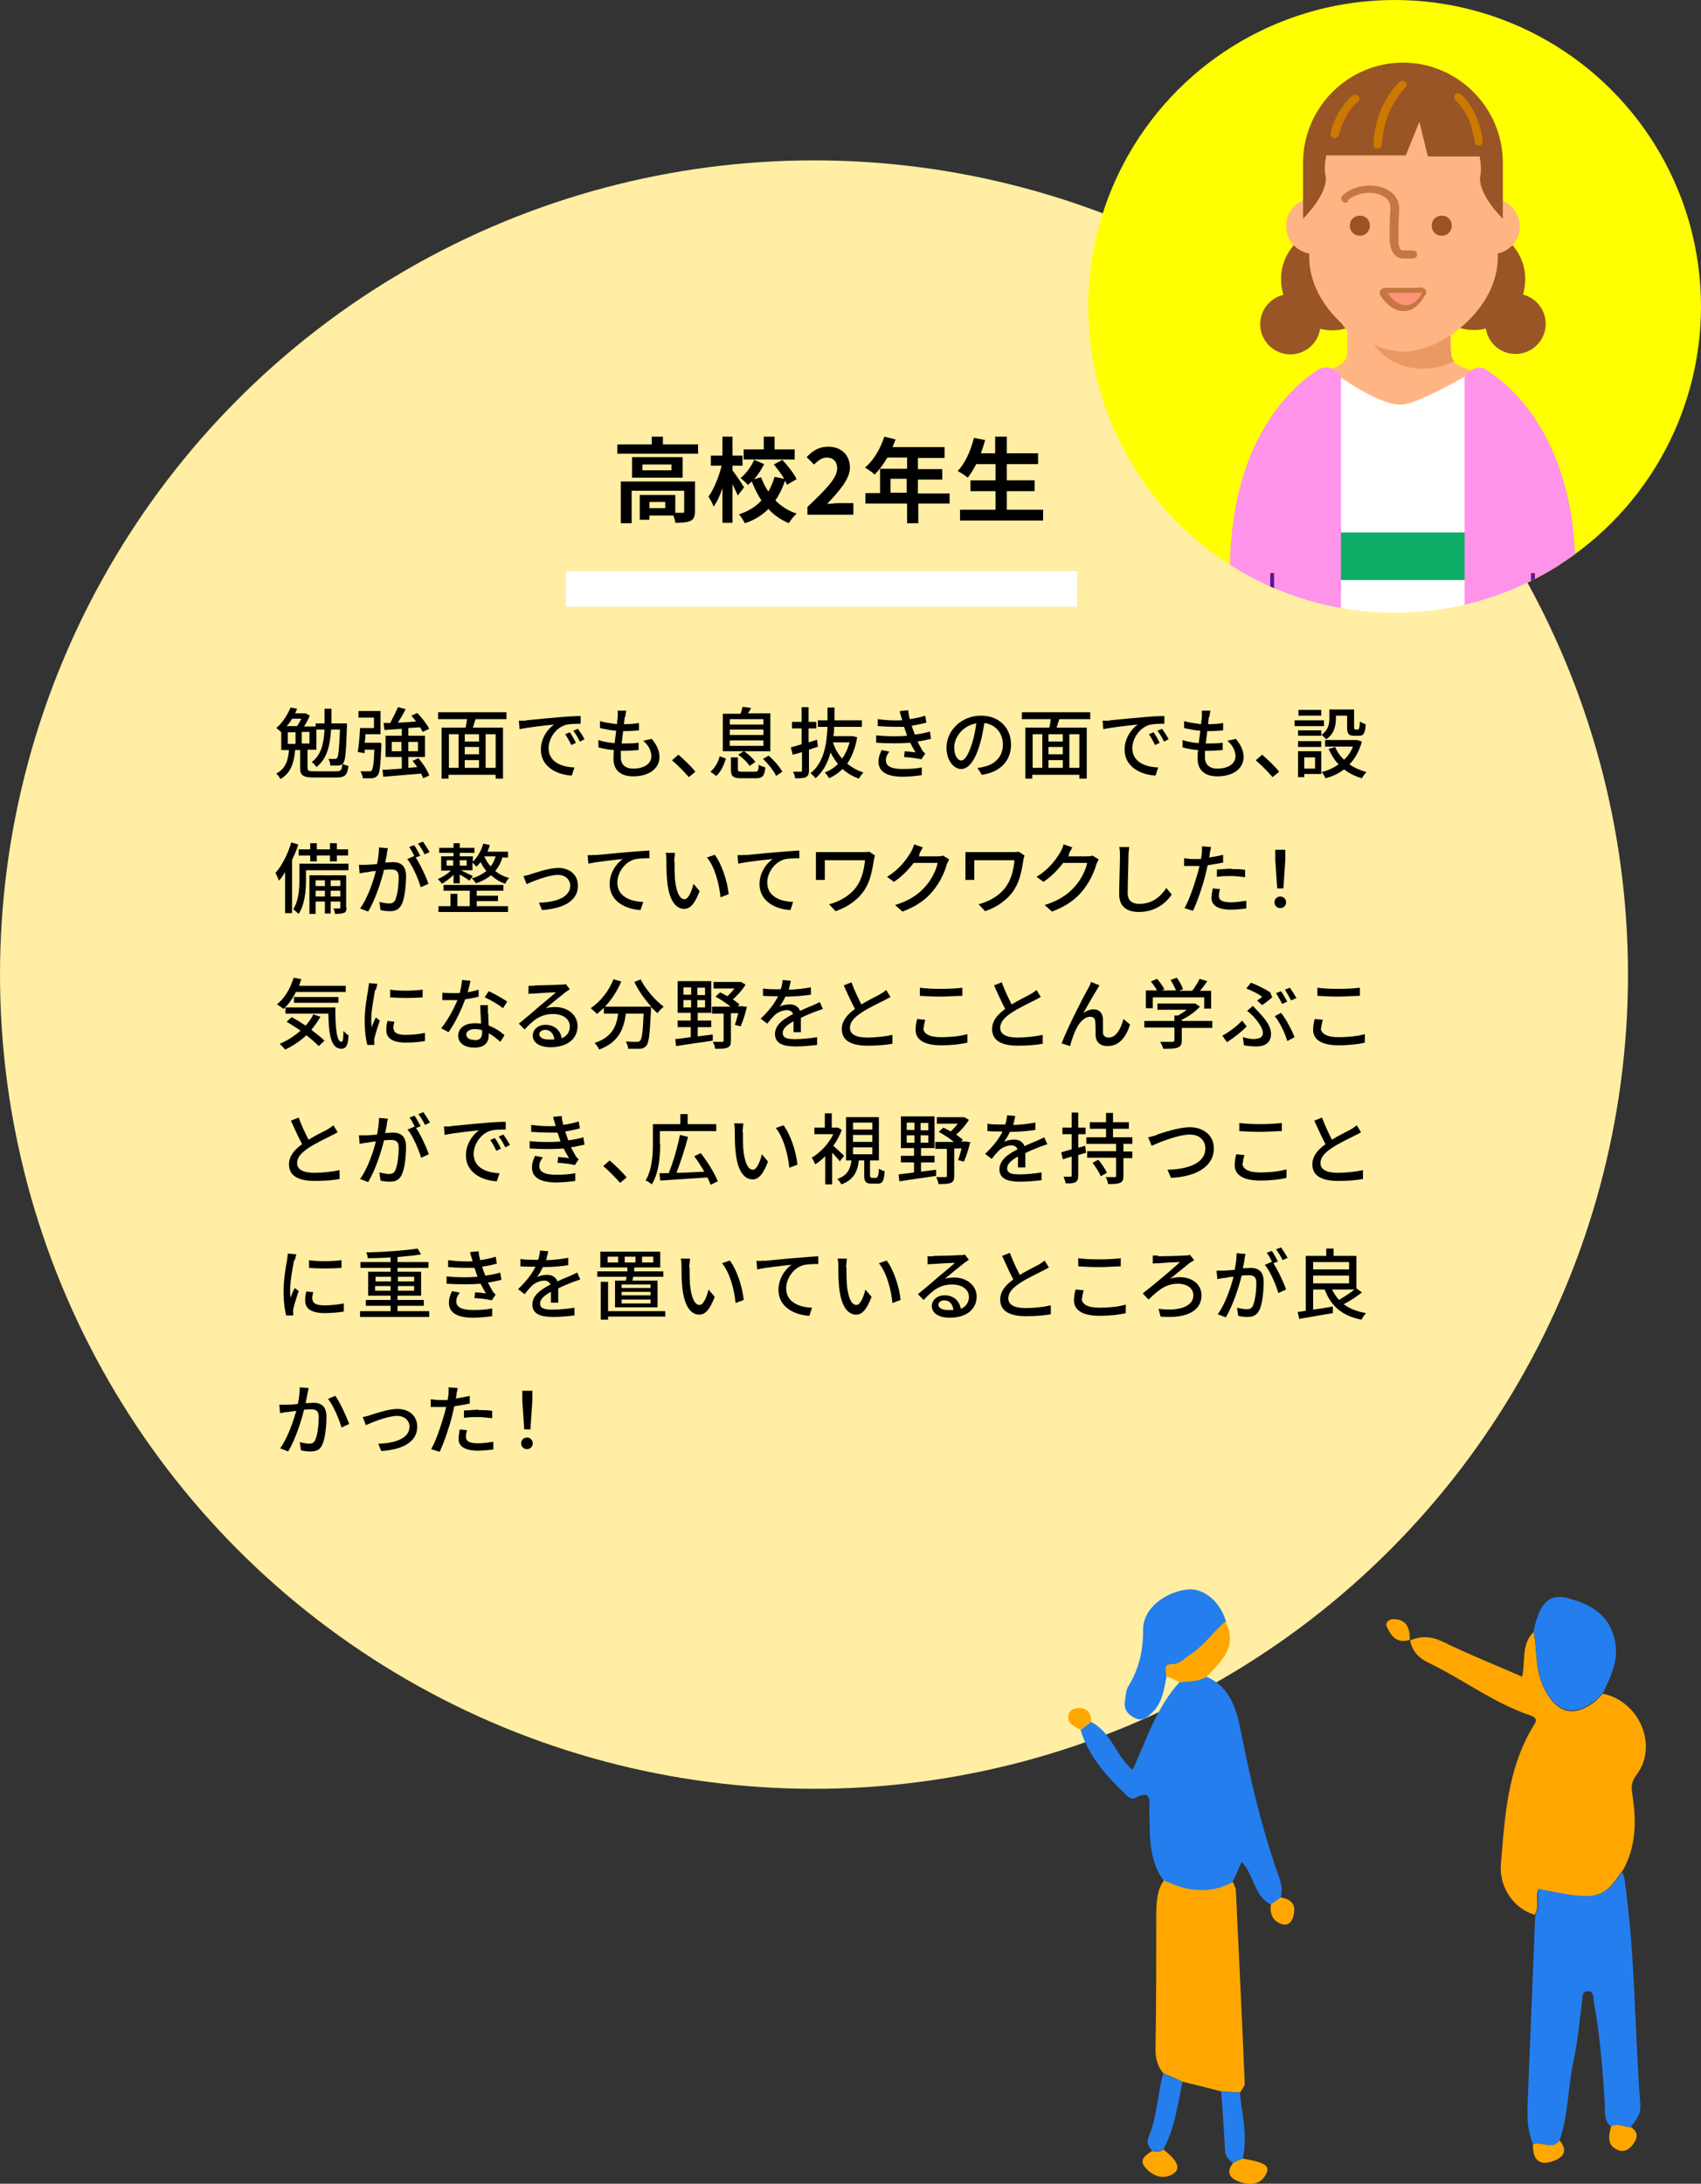 <svg viewBox="0 0 44.03 56.51" xmlns="http://www.w3.org/2000/svg" xmlns:xlink="http://www.w3.org/1999/xlink"><rect x="0" y="0" width="44.03" height="56.51" fill="#333333" stroke="none"/><clipPath id="a"><circle cx="36.1" cy="7.93" r="7.93"/></clipPath><circle cx="21.07" cy="25.22" fill="#ffeea3" r="21.07"/><path d="m18.07 11.5v.24h-2.09v-.24h.89v-.2h.29v.2h.92zm-.08 1.73c0 .13-.03.21-.12.25s-.22.05-.39.05c0-.06-.03-.13-.05-.19h-.62v.11h-.25v-.64h.92v.46h.18c.04 0 .05 0 .05-.04v-.53h-1.36v.84h-.28v-1.08h1.92v.78zm-.32-1.4v.53h-1.31v-.53zm-.29.19h-.75v.15h.75zm-.16.97h-.41v.16h.41z"/><path d="m19.1 12.83c-.03-.08-.09-.19-.14-.3v1h-.26v-.9c-.06.19-.14.36-.23.48-.02-.08-.09-.19-.13-.26.14-.19.27-.52.34-.8h-.28v-.26h.3v-.49h.26v.49h.26v.26h-.26v.12c.07.09.26.37.3.44l-.16.21zm1.27-.29s-.03-.07-.05-.1c-.06.18-.14.35-.25.51.15.15.33.27.55.34-.06.06-.16.17-.2.25-.21-.09-.39-.21-.53-.37-.16.16-.36.29-.61.37-.03-.06-.1-.17-.15-.23.24-.08.44-.2.58-.36-.1-.15-.18-.31-.25-.49-.03.03-.07.06-.1.09-.04-.05-.13-.13-.19-.18.14-.11.28-.3.35-.47l.26.11c-.07.14-.16.28-.26.39l.18-.05c.05.13.11.26.19.37.07-.12.12-.25.16-.38l.25.05c-.07-.12-.18-.26-.27-.37l.22-.12c.14.15.3.35.37.5l-.24.14zm.2-.65h-1.32v-.26h.52v-.33h.28v.33h.52z"/><path d="m20.9 13.12c.46-.44.77-.74.77-1 0-.17-.1-.28-.27-.28-.13 0-.23.09-.33.18l-.19-.19c.16-.17.32-.27.56-.27.33 0 .56.21.56.54 0 .3-.28.61-.59.94.09 0 .21-.02.29-.02h.39v.3h-1.19z"/><path d="m24.59 13.03h-.82v.51h-.29v-.51h-1.08v-.27h.38v-.63h.7v-.29h-.51c-.1.17-.21.32-.33.44-.05-.05-.18-.14-.25-.18.22-.18.4-.49.5-.8l.29.07c-.02.07-.05.13-.08.2h1.35v.28h-.69v.29h.63v.27h-.63v.36h.82v.27zm-1.12-.28v-.36h-.42v.36z"/><path d="m27 13.19v.28h-2.15v-.28h.92v-.48h-.65v-.28h.65v-.42h-.5c-.07.13-.14.25-.22.35-.06-.05-.18-.13-.26-.17.19-.2.34-.53.42-.86l.29.06c-.03.11-.07.23-.11.34h.37v-.43h.3v.43h.81v.28h-.81v.42h.72v.28h-.72v.48h.93z"/><path d="m7.1 18.22h28.39v20.14h-28.39z" fill="none"/><path d="m8.7 19.96c.13 0 .15-.03.16-.2.04.03.11.05.16.06-.03.24-.09.3-.31.3h-.57c-.29 0-.37-.05-.37-.24v-.47h-.13c-.03.31-.1.59-.38.75-.02-.04-.07-.11-.11-.14.25-.13.31-.36.33-.61h-.2v-.47h-.01s-.08-.08-.12-.1c.18-.15.3-.36.37-.53l.17.03s-.03.08-.05.12h.27s.11.06.11.06c-.04.09-.09.19-.15.28h.3v-.08h.23c0-.12 0-.24 0-.38h.18v.38h.4s0 .06 0 .08c-.02.64-.04.87-.09.94-.04.05-.07.06-.13.07-.05 0-.12 0-.21 0 0-.05-.02-.13-.05-.17h.17s.05 0 .06-.03c.03-.05.05-.23.07-.73h-.23c-.03.44-.11.76-.38.97-.02-.04-.08-.1-.12-.13.24-.18.31-.46.33-.84h-.21v.52h-.23v.47c0 .08.03.09.2.09h.55zm-1.14-1.36c-.04.07-.08.13-.14.19h.27c.04-.06.08-.13.11-.19zm-.11.65h.2v-.3h-.2zm.56-.31h-.2v.3h.2z"/><path d="m9.87 19.24s0 .05 0 .08c-.02.49-.04.69-.1.75-.04.05-.08.06-.14.07-.05 0-.15 0-.24 0 0-.05-.03-.13-.06-.18h.22c.03 0 .05 0 .07-.02.03-.04.06-.18.07-.54h-.25v.09s-.18-.03-.18-.03c.03-.16.05-.42.06-.62h.36v-.27h-.4v-.17h.57v.6h-.39c0 .07-.01.15-.02.22h.41zm1.09.92s-.03-.09-.06-.14c-.35.03-.72.06-.98.08l-.02-.18c.14 0 .31-.02.5-.03v-.3h-.42v-.55h.42v-.18l-.45.03-.02-.18h.17c.07-.13.15-.29.2-.41l.2.05c-.06.12-.13.24-.2.35.15 0 .31-.02.47-.03-.04-.05-.08-.1-.12-.15l.15-.07c.12.12.25.29.31.41l-.17.08s-.04-.08-.07-.12l-.3.02v.2h.43v.55h-.43v.28l.23-.02c-.04-.06-.08-.11-.12-.16l.15-.07c.12.14.24.32.28.45l-.16.07zm-.57-.72v-.24h-.25v.24zm.18-.24v.24h.25v-.24z"/><path d="m12.31 18.61c-.02.07-.05.15-.07.22h.78v1.32h-.19v-.1h-1.22v.1h-.18v-1.32h.62c.02-.07.03-.15.04-.22h-.75v-.18h1.77v.18h-.81zm-.69 1.26h.25v-.87h-.25zm.78-.87h-.37v.19h.37zm0 .33h-.37v.19h.37zm-.37.54h.37v-.2h-.37zm.8-.87h-.26v.87h.26z"/><path d="m13.61 18.64c.15-.01.5-.05.87-.08.21-.02.41-.03.55-.03v.2c-.11 0-.29 0-.39.03-.27.08-.44.37-.44.6 0 .36.34.49.67.5l-.07.21c-.39-.02-.8-.23-.8-.67 0-.3.18-.54.34-.65-.2.02-.67.07-.89.12l-.02-.22h.19zm1.3.58-.12.06c-.05-.1-.1-.19-.16-.28l.12-.05c.05.07.12.19.16.28zm.22-.09-.12.06c-.05-.1-.1-.19-.17-.28l.12-.05c.05.07.13.19.17.27z"/><path d="m16.17 18.56s-.01.11-.02.18c.15 0 .28-.01.39-.03v.19c-.13.01-.24.02-.41.02-.01.1-.03.22-.04.32h.03c.13 0 .27 0 .41-.02v.19c-.13.01-.25.02-.38.02h-.08v.17c0 .18.11.29.32.29.29 0 .47-.13.47-.32 0-.14-.07-.28-.21-.4l.22-.05c.13.16.2.3.2.47 0 .3-.27.5-.68.5-.29 0-.51-.13-.51-.46 0-.05 0-.13.01-.22-.15-.01-.29-.04-.4-.07v-.19c.14.05.28.07.42.08.01-.11.03-.22.04-.32-.14-.01-.29-.04-.42-.07v-.18c.13.04.29.06.44.08 0-.07.02-.14.02-.19 0-.08 0-.12 0-.16h.22c-.01.07-.02.12-.03.17z"/><path d="m17.4 19.67.16-.14c.14.12.33.3.44.44l-.17.14c-.13-.15-.3-.32-.44-.44z"/><path d="m18.39 19.97c.12-.1.2-.25.24-.4l.16.06c-.05.16-.12.33-.25.45zm1.56-.53h-1.24v-.97h.46c.02-.06.04-.13.05-.18l.22.03c-.02.05-.05.1-.08.14h.58v.97zm-.19-.83h-.87v.14h.87zm0 .27h-.87v.14h.87zm0 .28h-.87v.14h.87zm-.22.81c.08 0 .09-.02.1-.18.04.03.12.05.17.07-.02.23-.08.28-.25.28h-.36c-.23 0-.28-.05-.28-.23v-.31h.18v.31c0 .05.02.06.12.06h.33zm-.28-.53c.11.08.24.19.29.28l-.15.1c-.05-.09-.18-.21-.29-.29l.14-.09zm.63.11c.14.12.29.29.36.42l-.16.11c-.06-.13-.2-.31-.34-.44l.15-.09z"/><path d="m21.18 19.32c-.08.03-.16.05-.24.08v.53c0 .1-.02.15-.08.18s-.14.03-.28.03c0-.05-.03-.12-.05-.17h.19c.03 0 .04 0 .04-.04v-.47c-.08.03-.16.05-.24.07l-.05-.19c.08-.02.18-.05.28-.08v-.41h-.25v-.17h.25v-.38h.18v.38h.2v.17h-.2v.36c.07-.02.14-.04.22-.07l.02.17zm1.01-.25c-.05.29-.14.52-.26.69.12.1.26.18.42.23-.04.04-.09.11-.12.16-.16-.06-.3-.14-.42-.25-.1.1-.22.18-.35.24-.02-.04-.07-.11-.11-.15.13-.05.24-.12.34-.22-.07-.09-.14-.19-.19-.3-.07.26-.19.5-.39.67-.03-.04-.09-.1-.13-.13.34-.27.42-.73.44-1.2h-.25v-.17h.25c0-.11 0-.22 0-.33h.18v.33h.71v.17h-.72c0 .08 0 .16-.02.24h.51s.11.03.11.03zm-.63.14c.05.16.13.3.24.42.08-.12.15-.26.19-.42h-.42z"/><path d="m23.3 18.4.21-.02c0 .07.02.15.04.23.14-.02.28-.05.4-.09l.03.18c-.11.03-.25.06-.38.08.01.04.03.08.04.12.01.03.03.07.04.11.16-.02.3-.05.39-.08l.03.19c-.1.02-.21.05-.35.07.04.08.08.15.12.22.02.04.05.06.08.09l-.1.15c-.11-.03-.31-.05-.45-.06l.02-.15c.1.01.22.02.28.03-.05-.08-.1-.17-.14-.25-.24.02-.57.02-.88 0v-.19c.29.03.58.03.8.01-.01-.03-.02-.06-.03-.09-.02-.05-.03-.1-.05-.14-.19 0-.43 0-.68-.02v-.18c.23.03.44.04.63.03 0 0 0-.01 0-.02-.02-.06-.04-.13-.06-.2zm-.37 1.27c0 .16.14.23.44.23.19 0 .34-.01.49-.04v.2c-.15.02-.32.04-.49.04-.4 0-.63-.12-.63-.39 0-.12.04-.21.08-.3l.2.04c-.05.07-.09.14-.09.22z"/><path d="m25.42 20.06-.12-.19c.07 0 .13-.02.18-.03.26-.06.48-.25.48-.57 0-.29-.18-.52-.48-.56-.03.18-.06.37-.12.56-.12.41-.29.63-.48.63s-.38-.22-.38-.55c0-.45.39-.83.89-.83s.78.34.78.75-.27.71-.75.78zm-.54-.38c.09 0 .18-.13.28-.44.05-.16.09-.34.11-.52-.36.06-.57.37-.57.62 0 .23.1.34.18.34z"/><path d="m27.42 18.61c-.02.07-.05.15-.07.22h.78v1.32h-.19v-.1h-1.22v.1h-.18v-1.32h.62c.02-.07.03-.15.04-.22h-.75v-.18h1.77v.18zm-.69 1.26h.25v-.87h-.25zm.78-.87h-.37v.19h.37zm0 .33h-.37v.19h.37zm-.37.54h.37v-.2h-.37zm.8-.87h-.26v.87h.26z"/><path d="m28.72 18.64c.15-.01.5-.05.87-.08.21-.02.41-.03.55-.03v.2c-.11 0-.29 0-.39.03-.27.08-.44.37-.44.6 0 .36.34.49.67.5l-.07.21c-.39-.02-.8-.23-.8-.67 0-.3.18-.54.34-.65-.2.02-.67.07-.89.12l-.02-.22h.19zm1.3.58-.12.06c-.05-.1-.1-.19-.16-.28l.12-.05c.05.07.12.19.16.28zm.23-.09-.12.06c-.05-.1-.1-.19-.17-.28l.12-.05c.05.07.13.19.17.27z"/><path d="m31.29 18.56s-.01.11-.02.18c.15 0 .28-.01.39-.03v.19c-.13.01-.24.02-.41.02-.01.1-.03.22-.04.32h.03c.13 0 .27 0 .41-.02v.19c-.13.01-.25.02-.38.02h-.08v.17c0 .18.11.29.32.29.29 0 .47-.13.47-.32 0-.14-.07-.28-.21-.4l.22-.05c.13.16.2.3.2.47 0 .3-.27.5-.68.5-.29 0-.51-.13-.51-.46 0-.05 0-.13.01-.22-.15-.01-.29-.04-.4-.07v-.19c.14.05.28.07.42.08.01-.11.03-.22.04-.32-.14-.01-.29-.04-.42-.07v-.18c.13.04.29.06.44.08 0-.07.02-.14.02-.19 0-.08 0-.12 0-.16h.22c-.01.07-.02.12-.03.17z"/><path d="m32.51 19.67.16-.14c.14.12.33.3.44.44l-.17.14c-.13-.15-.3-.32-.44-.44z"/><path d="m34.27 18.79h-.76v-.15h.76zm-.07 1.24h-.44v.08h-.16v-.67h.6zm0-1.01c.18-.12.21-.28.21-.42v-.24h.64v.47s0 .05.03.05h.08s.04-.03.04-.21c.04.03.11.06.15.07-.01.24-.06.3-.17.3h-.13c-.14 0-.18-.05-.18-.21v-.31h-.29v.07c0 .18-.04.4-.25.54-.03-.03-.09-.09-.13-.12v.03h-.6v-.14h.6v.11zm-.6.16h.6v.15h-.6zm.6-.66h-.59v-.15h.59zm-.44 1.08v.29h.28v-.29zm1.49-.4c-.07.24-.18.44-.32.58.13.09.27.15.44.2-.04.04-.09.11-.12.16-.17-.05-.33-.13-.46-.23-.14.11-.3.18-.48.23-.02-.05-.06-.12-.1-.16.16-.04.31-.11.44-.2-.11-.11-.19-.25-.26-.4l.17-.05c.05.12.13.24.23.33.1-.09.18-.21.23-.34h-.72v-.17h.83s.12.04.12.04z"/><path d="m7.72 21.86c-.04.13-.1.27-.16.39v1.38h-.18v-1.06c-.05.08-.1.16-.16.22-.02-.05-.06-.15-.09-.2.17-.19.32-.49.41-.79l.17.05zm1.3.66h-1.1v.27c0 .25-.03.62-.19.86-.03-.03-.1-.09-.14-.12.14-.22.16-.52.16-.75v-.43h1.27v.16zm-.99-.38h-.3v-.16h.3v-.16h.17v.16h.34v-.16h.18v.16h.29v.16h-.29v.15h-.18v-.15h-.34v.15h-.17zm.94 1.34c0 .07-.01.12-.06.14s-.13.03-.24.03c0-.04-.02-.1-.04-.14h.15c.02 0 .03 0 .03-.03v-.15h-.25v.31h-.15v-.31h-.24v.32h-.16v-1h.95v.83zm-.8-.7v.15h.24v-.15zm.24.42v-.15h-.24v.15zm.15-.42v.15h.25v-.15zm.25.42v-.15h-.25v.15z"/><path d="m10.02 22.07c-.01.06-.03.16-.05.25.08 0 .16-.01.2-.01.19 0 .34.08.34.36 0 .24-.03.56-.11.73-.07.14-.17.18-.31.18-.08 0-.17-.01-.24-.03l-.03-.21c.08.02.19.04.25.04.07 0 .13-.02.16-.09.06-.13.09-.38.09-.59 0-.17-.08-.2-.2-.2-.04 0-.11 0-.18.01-.07.29-.22.76-.41 1.08l-.21-.08c.2-.27.34-.7.41-.97-.09 0-.17.02-.22.03-.05 0-.14.02-.2.03l-.02-.22h.19c.06 0 .17-.01.28-.02.03-.15.05-.3.05-.43l.23.02s-.02.09-.03.14zm.87.07-.13.05c.12.18.27.5.33.68l-.2.09c-.06-.21-.21-.56-.35-.73l.19-.08s0 0 0 .01c-.04-.08-.09-.18-.14-.24l.13-.05c.05.07.12.2.16.28zm.23-.09-.13.06c-.04-.09-.11-.2-.17-.28l.13-.05c.05.07.13.2.17.27z"/><path d="m13.01 22.17c-.04.15-.11.27-.19.37.1.08.21.14.36.18-.04.03-.08.1-.1.15-.15-.05-.27-.13-.37-.22-.11.09-.24.16-.39.21-.02-.03-.07-.1-.11-.13.15-.04.28-.11.38-.19-.06-.07-.11-.15-.15-.23-.03.04-.07.08-.11.12-.02-.03-.07-.08-.1-.11v.2h-.3c.09.04.26.13.31.15l-.09.12c-.05-.04-.16-.11-.25-.16v.23h-.16v-.22c-.09.09-.21.18-.3.23-.02-.03-.07-.09-.11-.12.12-.05.25-.13.34-.22h-.25v-.37h.32v-.09h-.37v-.13h.37v-.12h.16v.12h.38v.13h-.38v.09h.34v.14c.12-.12.22-.29.27-.47l.17.04c-.02.06-.04.12-.06.17h.53v.15h-.13zm-.68 1.28h.82v.15h-1.8v-.15h.31v-.32h.18v.32h.32v-.4h-.68v-.15h1.55v.15h-.69v.13h.55v.14h-.55v.14zm-.77-1.05h.17v-.14h-.17zm.52-.14h-.18v.14h.18zm.46-.09c.04.09.09.17.16.25.06-.07.1-.16.13-.26h-.29z"/><path d="m13.74 22.62c.14-.04.47-.16.71-.16.3 0 .51.18.51.46 0 .38-.35.59-.93.63l-.08-.19c.44-.01.81-.14.81-.44 0-.16-.13-.28-.32-.28-.24 0-.66.17-.81.24l-.08-.21c.06-.01.14-.03.2-.05z"/><path d="m15.39 22.13c.15-.01.5-.05.87-.08.21-.02.41-.03.55-.04v.2c-.11 0-.28 0-.39.03-.27.08-.44.36-.44.6 0 .36.34.49.67.5l-.07.21c-.39-.02-.8-.23-.8-.67 0-.3.18-.54.34-.65-.2.02-.67.07-.89.12l-.02-.22c.08 0 .15 0 .19-.01z"/><path d="m17.46 22.29c0 .13 0 .29.01.45.03.31.11.53.25.53.1 0 .19-.22.23-.4l.16.19c-.13.34-.25.46-.4.46-.2 0-.39-.19-.44-.72-.02-.18-.02-.42-.02-.54 0-.05 0-.13-.02-.19h.24c0 .06-.02.17-.02.22zm1.4.85-.21.08c-.03-.34-.15-.79-.35-1.03l.2-.07c.18.23.33.69.36 1.01z"/><path d="m19.27 22.13c.15-.01.5-.05.87-.08.21-.02.41-.03.55-.04v.2c-.11 0-.28 0-.39.03-.27.08-.44.36-.44.6 0 .36.34.49.67.5l-.07.21c-.39-.02-.8-.23-.8-.67 0-.3.18-.54.34-.65-.2.02-.67.07-.89.12l-.02-.22c.08 0 .15 0 .19-.01z"/><path d="m22.62 22.26c-.04.23-.08.51-.23.75-.16.26-.44.46-.76.57l-.17-.18c.28-.07.58-.24.74-.5.11-.17.17-.41.19-.64h-1.04v.37s0 .09 0 .14h-.23c0-.05 0-.1 0-.14v-.43s0-.1 0-.15h.23 1c.05 0 .11 0 .15-.01l.15.1s-.03.09-.03.11z"/><path d="m23.81 22.11s-.02.03-.03.05h.48c.06 0 .11 0 .15-.02l.16.1s-.04.08-.06.12c-.05.19-.17.46-.35.68-.18.23-.43.41-.8.55l-.19-.17c.39-.12.62-.29.8-.5.15-.17.27-.42.3-.59h-.62c-.13.17-.3.35-.51.49l-.18-.13c.35-.21.53-.49.63-.66.02-.04.06-.12.07-.18l.23.08c-.04.06-.08.14-.1.18z"/><path d="m26.49 22.26c-.04.23-.08.51-.23.75-.16.26-.44.46-.76.57l-.17-.18c.28-.07.58-.24.74-.5.11-.17.17-.41.19-.64h-1.04v.37s0 .09 0 .14h-.23c0-.05 0-.1 0-.14v-.43s0-.1 0-.15h.23 1c.05 0 .11 0 .15-.01l.15.1s-.03.09-.03.11z"/><path d="m27.68 22.11s-.02.03-.03.05h.48c.06 0 .11 0 .15-.02l.16.1s-.04.08-.06.12c-.05.19-.17.46-.35.68-.18.23-.43.41-.8.55l-.19-.17c.39-.12.62-.29.8-.5.15-.17.27-.42.3-.59h-.62c-.13.17-.3.35-.51.49l-.18-.13c.35-.21.53-.49.63-.66.02-.04.06-.12.07-.18l.23.08c-.04.06-.08.14-.1.18z"/><path d="m29.21 22.15c0 .22-.02.68-.02.96 0 .21.13.28.3.28.35 0 .56-.2.7-.41l.14.17c-.13.19-.4.45-.85.45-.3 0-.51-.13-.51-.46 0-.28.02-.8.02-.99 0-.08 0-.17-.02-.23h.26c-.01.08-.02.16-.02.23z"/><path d="m31.32 22.07s-.01.07-.02.12c.12-.02.25-.04.36-.07v.2c-.13.03-.27.05-.4.07-.02.09-.04.18-.06.26-.07.28-.21.69-.32.92l-.22-.07c.12-.2.26-.62.34-.9.02-.06.03-.13.05-.19-.06 0-.11 0-.16 0-.09 0-.17 0-.24 0v-.2c.09.01.16.02.24.02h.2c0-.06.02-.11.02-.15 0-.06.01-.14 0-.18l.24.02s-.03.13-.04.17zm.23 1.11c0 .09.05.17.31.17.13 0 .27-.02.4-.04v.2c-.12.01-.25.03-.4.03-.33 0-.5-.11-.5-.3 0-.08.02-.17.03-.25l.19.02c-.02.06-.03.12-.03.17zm.33-.69c.12 0 .24 0 .35.02v.19c-.11-.01-.23-.03-.35-.03-.13 0-.25 0-.38.02v-.19c.11 0 .25-.02.37-.02z"/><path d="m32.99 23.35c0-.09.07-.15.15-.15s.15.06.15.15-.07.15-.15.15-.15-.06-.15-.15zm.02-1.1v-.26s.26 0 .26 0v.26s-.05.74-.05.74h-.16z"/><path d="m7.66 25.67c-.09.18-.2.33-.32.44-.04-.03-.12-.09-.17-.12.19-.15.35-.41.43-.69l.2.04c-.02.06-.04.11-.06.17h1.21v.16h-1.28zm.63.65c-.07.12-.15.23-.23.33.13.1.26.2.34.28l-.15.14c-.08-.08-.19-.18-.32-.28-.16.15-.35.28-.55.37-.03-.04-.1-.11-.14-.15.2-.08.38-.2.54-.34-.12-.08-.24-.16-.36-.23l.13-.12c.11.06.24.14.36.22.08-.09.15-.18.2-.29l.18.06zm.39-.24c0 .5.03.88.16.88.04 0 .05-.11.05-.28.04.04.09.09.13.11-.01.25-.05.34-.18.35-.28 0-.33-.38-.34-.91h-1.11v-.16h1.29zm-1.07-.13v-.15h1.15v.15z"/><path d="m9.71 25.62c-.03.16-.1.54-.1.75 0 .07 0 .14.01.21.03-.08.07-.18.11-.25l.1.08c-.05.15-.12.37-.14.47 0 .03-.01.07 0 .09v.07h-.18c-.04-.13-.07-.36-.07-.63 0-.3.06-.64.09-.8 0-.05.02-.11.02-.17l.22.02s-.03.12-.04.15zm.48 1c0 .09.07.16.31.16.18 0 .33-.02.5-.05v.21c-.12.02-.29.04-.5.04-.34 0-.5-.12-.5-.31 0-.07 0-.15.03-.25l.18.02c-.02.07-.03.12-.03.18zm.75-1.01v.2c-.23.02-.61.02-.84 0v-.2c.23.04.63.03.84 0z"/><path d="m12.1 25.68c.1-.02.2-.04.29-.07v.18c-.09.03-.22.05-.35.07-.1.28-.27.63-.43.85l-.19-.1c.16-.2.33-.5.42-.73-.05 0-.1 0-.15 0-.08 0-.16 0-.24 0v-.19c.06 0 .16.01.24.01h.21c.03-.11.05-.24.06-.34l.22.02c-.02.07-.04.18-.07.29zm.54.56c0 .07 0 .18.01.3.17.06.31.16.41.25l-.11.17c-.08-.07-.18-.16-.3-.22v.06c0 .17-.1.31-.37.31-.23 0-.42-.1-.42-.31 0-.19.17-.32.42-.32.06 0 .12 0 .17.01 0-.16-.02-.35-.02-.48h.2v.23zm-.36.68c.15 0 .2-.08.2-.19 0-.02 0-.04 0-.07-.06-.02-.12-.03-.19-.03-.13 0-.22.06-.22.14s.07.14.21.14zm.27-1.12.1-.15c.14.06.38.2.48.27l-.11.17c-.11-.09-.33-.22-.47-.28z"/><path d="m13.84 25.5c.1 0 .56-.01.67-.02.07 0 .11 0 .13-.02l.11.14s-.08.05-.13.09c-.1.08-.35.28-.49.4.08-.02.16-.03.24-.03.33 0 .58.21.58.49 0 .32-.25.55-.7.55-.28 0-.46-.12-.46-.3 0-.15.13-.28.33-.28.25 0 .39.16.42.35.14-.06.21-.17.21-.31 0-.19-.18-.32-.43-.32-.32 0-.51.15-.74.4l-.15-.15c.16-.13.41-.34.52-.44.11-.09.34-.28.44-.37-.11 0-.45.02-.56.03-.05 0-.1 0-.15.01v-.21s.11 0 .15 0zm.37 1.4h.14c-.02-.15-.1-.25-.24-.25-.08 0-.15.05-.15.11 0 .09.1.14.24.14z"/><path d="m16.58 25.34c.13.26.38.55.6.71-.05.04-.12.11-.16.17-.05-.05-.11-.1-.17-.16v.08c-.03.61-.05.84-.12.92-.05.06-.09.07-.16.08-.07 0-.19 0-.31 0 0-.06-.03-.13-.06-.19.12.01.24.01.28.01s.06 0 .09-.03c.05-.05.07-.24.09-.7h-.46c-.05.39-.18.74-.69.93-.02-.05-.08-.13-.12-.17.46-.15.57-.44.61-.76h-.37v-.15c-.06.06-.12.11-.18.16-.03-.04-.11-.11-.16-.15.25-.17.47-.44.59-.75l.2.06c-.1.24-.25.47-.42.65h1.2c-.17-.18-.33-.41-.44-.64l.18-.07z"/><path d="m18.06 26.82c.13-.02.26-.03.39-.05v.16c-.34.05-.7.1-.95.14l-.02-.18c.11-.01.25-.03.4-.05v-.26h-.34v-.17h.34v-.2h-.34v-.82h.87v.82h-.35v.2h.35v.17h-.35zm-.37-1.08h.2v-.19h-.2zm0 .33h.2v-.19h-.2zm.56-.51h-.2v.19h.2zm0 .32h-.2v.19h.2zm1.08.19c-.04.17-.1.36-.16.49l-.15-.04c.03-.07.06-.19.09-.3h-.19v.71c0 .1-.02.15-.09.18s-.17.03-.32.03c0-.05-.03-.13-.06-.18h.24c.03 0 .04 0 .04-.03v-.7h-.3v-.18h.48c-.11-.09-.26-.19-.39-.26l.12-.11c.06.03.12.06.19.1.06-.06.13-.13.18-.2h-.54v-.17h.71s.12.07.12.07c-.08.13-.21.28-.33.38.07.05.12.09.17.13l-.04.05h.12s.13.02.13.02z"/><path d="m20.4 25.61c.2 0 .41-.03.59-.06v.19c-.2.03-.44.05-.66.05-.04.09-.1.19-.15.26.07-.04.18-.06.26-.06.13 0 .23.06.27.17.12-.06.23-.1.32-.14.07-.03.13-.06.19-.09l.08.18c-.06.02-.14.05-.2.07-.1.04-.23.09-.37.16v.37h-.19c0-.07 0-.18 0-.28-.17.09-.28.19-.28.3 0 .14.13.16.33.16.16 0 .38-.02.56-.05v.2c-.15.02-.38.04-.56.04-.3 0-.53-.07-.53-.32s.24-.4.47-.52c-.03-.07-.09-.1-.16-.1-.12 0-.25.06-.33.14-.06.06-.12.13-.18.21l-.17-.13c.23-.22.37-.41.45-.58h-.06c-.08 0-.22 0-.33-.01v-.19c.11.02.25.02.34.02h.12c.03-.08.04-.17.05-.24l.21.02c-.01.06-.03.13-.05.22z"/><path d="m22.3 25.99c.18-.11.37-.2.48-.26.07-.04.11-.07.16-.11l.11.18c-.05.03-.11.06-.17.09-.13.07-.4.19-.59.32-.18.12-.29.24-.29.39 0 .16.15.25.45.25.21 0 .48-.03.65-.07v.23c-.16.03-.38.05-.64.05-.39 0-.67-.11-.67-.43 0-.21.14-.38.34-.52-.09-.17-.19-.39-.29-.61l.2-.08c.08.22.18.42.26.58z"/><path d="m23.9 26.6c0 .14.14.24.45.24.27 0 .53-.03.69-.08v.22c-.15.04-.4.07-.68.07-.43 0-.66-.14-.66-.4 0-.11.02-.2.04-.28l.21.02c-.02.08-.04.15-.04.22zm.45-1.01c.19 0 .41-.01.56-.03v.21c-.14 0-.37.02-.56.02-.2 0-.38-.01-.54-.02v-.21c.15.02.33.03.54.03z"/><path d="m26.19 25.99c.18-.11.37-.2.48-.26.07-.04.11-.07.16-.11l.11.18c-.05.03-.11.06-.17.09-.13.07-.4.19-.59.32-.18.12-.29.24-.29.39 0 .16.15.25.45.25.21 0 .48-.03.65-.07v.23c-.16.03-.38.05-.64.05-.39 0-.67-.11-.67-.43 0-.21.14-.38.34-.52-.09-.17-.19-.39-.29-.61l.2-.08c.08.22.18.42.26.58z"/><path d="m28.4 25.6c-.09.14-.26.44-.36.62.09-.07.18-.1.27-.1.14 0 .23.09.24.25v.35c0 .09.07.13.15.13.2 0 .32-.25.38-.48l.17.14c-.1.33-.28.56-.58.56-.22 0-.3-.13-.31-.26 0-.11 0-.27-.01-.37 0-.08-.05-.13-.13-.13-.15 0-.28.15-.36.31-.06.12-.14.35-.16.45l-.22-.07c.15-.4.57-1.22.68-1.41.03-.05.06-.11.08-.18l.22.09s-.04.06-.06.1z"/><path d="m31.38 26.6h-.79v.33c0 .1-.03.15-.11.18s-.2.03-.37.03c-.01-.05-.05-.13-.08-.18h.32s.05 0 .05-.04v-.33h-.78v-.17h.78v-.14h.09c.08-.04.16-.1.23-.15h-.76v-.16h.98s.12.08.12.08c-.12.13-.3.26-.47.34v.03h.79v.17zm-1.55-.51h-.17v-.46h.29c-.04-.07-.1-.16-.16-.23l.16-.07c.07.08.15.19.19.27l-.07.03h.37c-.03-.08-.09-.19-.14-.27l.16-.06c.07.09.14.22.16.3l-.1.04h.34c.07-.09.15-.22.19-.31l.2.06c-.06.09-.12.17-.19.25h.29v.46h-.18v-.29h-1.33v.29z"/><path d="m31.76 26.97-.12-.17c.17-.09.4-.26.51-.39l.12.15c-.11.12-.31.28-.51.41zm.74-.09c.1 0 .19-.04.19-.15 0-.13-.14-.31-.24-.42-.05-.05-.11-.11-.17-.15l.15-.13c.05.05.1.11.15.16.2.21.32.38.32.57 0 .25-.2.32-.37.32-.12 0-.23-.01-.33-.03l-.03-.21c.11.03.2.05.32.05zm.18-1.08c-.09-.07-.26-.16-.42-.22l.12-.15c.16.06.38.17.5.25l.05.13s-.18.15-.26.2l-.13-.12c.05-.03.11-.07.13-.1zm.31.5.17-.09c.13.16.28.45.35.63l-.19.1c-.05-.19-.19-.48-.32-.64zm.33-.38-.13.06c-.04-.08-.11-.2-.16-.28l.13-.05c.05.07.12.2.16.27zm.23-.09-.13.06c-.04-.08-.11-.2-.16-.28l.13-.05c.05.07.13.2.17.27z"/><path d="m34.19 26.6c0 .14.14.24.45.24.27 0 .53-.03.69-.08v.22c-.15.04-.4.07-.68.07-.43 0-.66-.14-.66-.4 0-.11.02-.2.04-.28l.21.02c-.02.08-.04.15-.04.22zm.45-1.01c.19 0 .41-.01.56-.03v.21c-.14 0-.37.02-.56.02-.2 0-.38-.01-.54-.02v-.21c.15.02.33.03.54.03z"/><path d="m7.99 29.49c.18-.11.37-.2.48-.26.07-.04.11-.07.16-.11l.11.18c-.05.03-.11.06-.17.09-.13.07-.4.19-.59.32-.18.12-.29.24-.29.39 0 .16.15.25.45.25.21 0 .48-.03.65-.07v.23c-.16.03-.38.05-.64.05-.39 0-.67-.11-.67-.43 0-.21.14-.38.34-.52-.09-.17-.19-.39-.29-.61l.2-.08c.08.22.18.42.26.58z"/><path d="m10.02 29.07c-.01.06-.03.16-.05.25.08 0 .16-.01.2-.01.19 0 .34.08.34.36 0 .24-.03.56-.11.73-.07.14-.17.18-.31.18-.08 0-.17-.01-.24-.03l-.03-.21c.08.02.19.04.25.04.07 0 .13-.02.16-.09.06-.13.09-.38.09-.59 0-.17-.08-.2-.2-.2-.04 0-.11 0-.18.01-.07.29-.22.76-.41 1.08l-.21-.08c.2-.27.34-.7.41-.97-.09 0-.17.02-.22.03-.05 0-.14.02-.2.03l-.02-.22h.19c.06 0 .17-.01.28-.02.03-.15.05-.3.05-.43l.23.02s-.02.09-.03.14zm.88.07-.13.05c.12.18.27.5.33.68l-.2.09c-.06-.21-.21-.56-.35-.73l.19-.08s0 0 0 .01c-.04-.08-.09-.18-.14-.24l.13-.05c.05.07.12.2.16.28zm.23-.09-.13.06c-.04-.09-.11-.2-.17-.28l.13-.05c.05.07.13.2.17.27z"/><path d="m11.67 29.14c.15-.01.5-.05.87-.08.21-.02.41-.03.55-.03v.2c-.11 0-.29 0-.39.03-.27.08-.44.37-.44.6 0 .36.34.49.67.5l-.07.21c-.39-.02-.8-.23-.8-.67 0-.3.18-.54.34-.65-.2.02-.67.07-.89.12l-.02-.22h.19zm1.3.58-.12.06c-.05-.1-.1-.19-.16-.28l.12-.05c.05.07.12.19.16.28zm.23-.09-.12.06c-.05-.1-.1-.19-.17-.28l.12-.05c.05.07.13.19.17.27z"/><path d="m14.33 28.9.21-.02c0 .07.02.15.04.23.14-.02.28-.05.4-.09l.03.18c-.11.03-.25.06-.38.08.01.04.03.08.04.12.01.03.03.07.04.11.16-.02.3-.05.39-.08l.03.19c-.1.02-.21.05-.35.07.04.08.08.15.12.22.02.04.05.06.08.09l-.1.15c-.11-.03-.31-.05-.45-.06l.02-.15c.1.01.22.02.28.03-.05-.08-.1-.17-.14-.25-.24.02-.57.02-.88 0v-.19c.29.03.58.03.8.01-.01-.03-.02-.06-.03-.09-.02-.05-.03-.1-.05-.14-.19 0-.43 0-.68-.02v-.18c.23.03.44.04.63.03 0 0 0-.01 0-.02-.02-.06-.04-.13-.06-.2zm-.37 1.27c0 .16.14.23.44.23.19 0 .34-.01.49-.04v.2c-.15.02-.32.04-.49.04-.4 0-.63-.12-.63-.39 0-.12.04-.21.08-.3l.2.04c-.05.07-.09.14-.09.22z"/><path d="m15.62 30.17.16-.14c.14.12.33.3.44.44l-.17.14c-.13-.15-.3-.32-.44-.44z"/><path d="m17.09 29.59c0 .31-.03.76-.22 1.06-.03-.03-.11-.09-.16-.1.17-.28.19-.67.19-.95v-.51h.71v-.26h.19v.26h.74v.18h-1.46v.34zm1.3 1.06c-.02-.05-.04-.11-.08-.18-.44.03-.91.06-1.22.08l-.02-.19h.24c.11-.27.23-.68.29-.99l.21.05c-.08.31-.2.67-.3.93.22 0 .47-.02.72-.03-.08-.14-.17-.28-.26-.4l.17-.08c.17.22.36.52.44.73l-.19.09z"/><path d="m19.23 29.29c0 .13 0 .29.01.45.03.31.11.53.25.53.1 0 .19-.22.23-.4l.16.19c-.13.34-.25.46-.4.46-.2 0-.39-.19-.44-.72-.02-.18-.02-.42-.02-.54 0-.05 0-.13-.02-.19h.24c0 .06-.02.17-.02.22zm1.41.85-.21.08c-.03-.34-.15-.79-.35-1.03l.2-.07c.18.23.33.69.36 1.01z"/><path d="m21.75 30.07c-.04-.06-.13-.16-.21-.24v.82h-.18v-.73c-.08.08-.17.16-.26.21-.02-.05-.06-.14-.09-.17.22-.13.44-.36.56-.61h-.49v-.17h.27v-.37h.18v.37h.16s.1.06.1.06c-.06.15-.13.29-.22.41.09.08.24.22.28.26l-.12.15zm.95.4s.05-.03.05-.23c.03.03.1.05.15.07-.02.26-.06.32-.18.32h-.16c-.15 0-.19-.05-.19-.21v-.39h-.14c-.03.28-.13.5-.45.62-.02-.04-.07-.11-.11-.14.27-.09.34-.26.37-.48h-.14v-1.12h.85v1.12h-.23v.39s0 .06.05.06h.12zm-.62-1.24h.5v-.18h-.5zm0 .32h.5v-.18h-.5zm0 .32h.5v-.18h-.5z"/><path d="m23.84 30.32c.13-.02.26-.03.39-.05v.16c-.34.05-.7.1-.95.14l-.02-.18c.11-.01.25-.03.4-.05v-.26h-.34v-.17h.34v-.2h-.34v-.82h.87v.82h-.35v.2h.35v.17h-.35zm-.37-1.08h.2v-.19h-.2zm0 .33h.2v-.19h-.2zm.56-.51h-.2v.19h.2zm0 .32h-.2v.19h.2zm1.08.19c-.04.17-.1.36-.16.49l-.15-.04c.03-.07.06-.19.09-.3h-.19v.71c0 .1-.02.15-.09.18s-.17.03-.32.03c0-.05-.03-.13-.06-.18h.24c.03 0 .04 0 .04-.03v-.7h-.3v-.18h.48c-.11-.09-.26-.19-.39-.26l.12-.11c.06.03.12.06.19.1.06-.06.13-.13.18-.2h-.54v-.17h.71s.12.07.12.07c-.08.13-.21.28-.33.38.07.05.12.09.17.13l-.04.05h.12s.13.02.13.02z"/><path d="m26.21 29.11c.2 0 .41-.03.59-.06v.19c-.2.03-.44.05-.66.05-.04.09-.1.19-.15.26.07-.04.18-.06.26-.06.13 0 .23.06.27.17.12-.06.23-.1.32-.14.07-.03.13-.06.19-.09l.08.18c-.06.02-.14.05-.2.07-.1.04-.23.09-.37.16v.37h-.19c0-.07 0-.18 0-.28-.17.09-.28.19-.28.3 0 .14.13.16.33.16.16 0 .38-.02.56-.05v.2c-.15.02-.38.04-.56.04-.3 0-.53-.07-.53-.32s.24-.4.47-.52c-.03-.07-.09-.1-.16-.1-.12 0-.25.06-.33.14-.06.06-.12.13-.18.21l-.17-.13c.23-.22.37-.41.45-.58h-.06c-.08 0-.22 0-.33-.01v-.19c.11.02.25.02.34.02h.12c.03-.08.04-.17.05-.24l.21.02c-.01.06-.03.13-.05.22z"/><path d="m28.11 29.83-.2.06v.53c0 .09-.02.14-.07.17s-.13.04-.26.03c0-.04-.03-.12-.05-.17h.18c.02 0 .03 0 .03-.04v-.48l-.23.07-.04-.18c.07-.02.17-.05.27-.08v-.39h-.24v-.17h.24v-.39h.17v.39h.19v.17h-.19v.35l.18-.05.02.17zm.97-.22v.19h.23v.17h-.23v.46c0 .1-.02.15-.09.18s-.17.03-.31.03c0-.05-.03-.13-.06-.18h.23c.03 0 .04 0 .04-.04v-.46h-.75v-.17h.75v-.19h-.77v-.17h.51v-.22h-.42v-.17h.42v-.24h.18v.24h.41v.17h-.41v.22h.5v.17h-.25zm-.65.4c.08.1.18.24.22.34l-.16.09c-.03-.1-.13-.24-.21-.35z"/><path d="m29.95 29.36c.16-.05.56-.19.85-.19.34 0 .62.2.62.55 0 .47-.46.73-1.11.76l-.09-.21c.53-.01.98-.17.98-.55 0-.2-.14-.36-.4-.36-.31 0-.81.21-.99.29l-.09-.22c.07-.01.16-.04.23-.06z"/><path d="m32.16 30.1c0 .14.14.24.45.24.27 0 .53-.03.69-.08v.22c-.15.04-.4.07-.68.07-.43 0-.66-.14-.66-.4 0-.11.02-.2.04-.28l.21.02c-.02.08-.04.15-.04.22zm.46-1.01c.19 0 .41-.01.56-.03v.21c-.14 0-.37.02-.56.02-.2 0-.38-.01-.54-.02v-.21c.15.02.33.03.54.03z"/><path d="m34.48 29.49c.18-.11.37-.2.48-.26.07-.04.11-.07.16-.11l.11.18c-.05.03-.11.06-.17.09-.13.07-.4.19-.59.32-.18.12-.29.24-.29.39 0 .16.15.25.45.25.21 0 .48-.03.65-.07v.23c-.16.03-.38.05-.64.05-.39 0-.67-.11-.67-.43 0-.21.14-.38.34-.52-.09-.17-.19-.39-.29-.61l.2-.08c.08.22.18.42.26.58z"/><path d="m7.61 32.62c-.03.16-.1.54-.1.75 0 .07 0 .14.01.21.03-.08.07-.18.11-.25l.1.08c-.05.15-.12.37-.14.47 0 .03-.01.07 0 .09v.07h-.18c-.04-.13-.07-.36-.07-.63 0-.3.06-.64.09-.8 0-.05.02-.11.02-.17l.22.02s-.03.12-.04.15zm.48 1c0 .09.07.16.31.16.18 0 .33-.02.5-.05v.21c-.12.02-.29.04-.5.04-.34 0-.5-.12-.5-.31 0-.07 0-.15.03-.25l.18.02c-.02.07-.03.12-.03.18zm.75-1.01v.2c-.23.02-.61.02-.84 0v-.2c.23.04.63.03.84 0z"/><path d="m11.11 33.93v.15h-1.79v-.15h.79v-.14h-.64v-.15h.64v-.11h-.58v-.62h.58v-.1h-.78v-.15h.78v-.12c-.2.01-.4.02-.59.02 0-.04-.02-.11-.04-.15.46-.01 1.01-.05 1.33-.1l.09.15c-.17.03-.39.05-.61.07v.13h.8v.15h-.8v.1h.61v.62h-.61v.11h.68v.15h-.68v.14h.81zm-1.39-.77h.4v-.12h-.4zm.39.24v-.12h-.4v.12zm.19-.36v.12h.42v-.12zm.42.24h-.42v.12h.42z"/><path d="m12.18 32.4.21-.02c0 .07.02.15.04.23.14-.02.28-.05.4-.09l.03.18c-.11.03-.25.06-.38.08.01.04.03.08.04.12.01.03.03.07.04.11.16-.02.3-.05.39-.08l.03.19c-.1.02-.21.05-.35.07.04.08.08.15.12.22.02.04.05.06.08.09l-.1.15c-.11-.03-.31-.05-.45-.06l.02-.15c.1.01.22.02.28.03-.05-.08-.1-.17-.14-.25-.24.02-.57.02-.88 0v-.19c.29.03.58.03.8.01-.01-.03-.02-.06-.03-.09-.02-.05-.03-.1-.05-.14-.19 0-.43 0-.68-.02v-.18c.23.03.44.04.63.03 0 0 0-.01 0-.02-.02-.06-.04-.13-.06-.2zm-.37 1.27c0 .16.14.23.44.23.19 0 .34-.01.49-.04v.2c-.15.02-.32.04-.49.04-.4 0-.63-.12-.63-.39 0-.12.04-.21.08-.3l.2.04c-.05.07-.09.14-.09.22z"/><path d="m14.12 32.61c.2 0 .41-.03.59-.06v.19c-.2.03-.44.05-.66.05-.04.09-.1.19-.15.26.07-.04.18-.06.26-.06.13 0 .23.06.27.17.12-.06.23-.1.32-.14.07-.03.13-.06.19-.09l.08.18c-.06.02-.14.05-.2.07-.1.04-.23.09-.37.16v.37h-.19c0-.07 0-.18 0-.28-.17.09-.28.19-.28.3 0 .14.13.16.33.16.16 0 .38-.02.56-.05v.2c-.15.02-.38.04-.56.04-.3 0-.53-.07-.53-.32s.24-.4.47-.52c-.03-.07-.09-.1-.16-.1-.12 0-.25.06-.33.14-.06.06-.12.13-.18.21l-.17-.13c.23-.22.37-.41.45-.58h-.06c-.08 0-.22 0-.33-.01v-.19c.11.02.25.02.34.02h.12c.03-.08.04-.17.05-.24l.21.02c-.01.06-.03.13-.05.22z"/><path d="m16.2 33.14s.01-.06.02-.1h-.76v-.14h.78s0-.06 0-.1h-.7v-.41h1.55v.41h-.67s0 .06-.01.1h.76v.14h-.78s-.01.07-.02.1h.65v.69h-1.1v-.69zm1.02.93h-1.48v.08h-.19v-.98h.19v.76h1.48v.15zm-1.22-1.55h-.27v.15h.27zm.84.72h-.75v.09h.75zm0 .19h-.75v.09h.75zm0 .2h-.75v.1h.75zm-.67-.96h.28v-.15h-.28zm.45 0h.29v-.15h-.29z"/><path d="m17.85 32.79c0 .13 0 .29.01.45.03.31.11.53.25.53.1 0 .19-.22.23-.4l.16.19c-.13.34-.25.46-.4.46-.2 0-.39-.19-.44-.72-.02-.18-.02-.42-.02-.54 0-.05 0-.13-.02-.19h.24c0 .06-.02.17-.02.22zm1.4.85-.21.08c-.03-.34-.15-.79-.35-1.03l.2-.07c.18.23.33.69.36 1.01z"/><path d="m19.76 32.63c.15-.01.5-.05.87-.08.21-.02.41-.03.55-.04v.2c-.11 0-.28 0-.39.03-.27.08-.44.36-.44.6 0 .36.34.49.67.5l-.07.21c-.39-.02-.8-.23-.8-.67 0-.3.18-.54.34-.65-.2.02-.67.07-.89.12l-.02-.22c.08 0 .15 0 .19-.01z"/><path d="m21.91 32.79c0 .13 0 .29.01.45.03.31.11.53.25.53.1 0 .19-.22.23-.4l.16.19c-.13.34-.25.46-.4.46-.2 0-.39-.19-.44-.72-.02-.18-.02-.42-.02-.54 0-.05 0-.13-.02-.19h.24c0 .06-.02.17-.02.22zm1.4.85-.21.08c-.03-.34-.15-.79-.35-1.03l.2-.07c.18.23.33.69.36 1.01z"/><path d="m24.17 32.5c.1 0 .56-.01.67-.02.07 0 .11 0 .13-.02l.11.14s-.08.05-.13.09c-.1.08-.35.28-.49.4.08-.02.16-.03.24-.03.33 0 .58.21.58.49 0 .32-.25.55-.7.55-.28 0-.46-.12-.46-.3 0-.15.13-.28.33-.28.25 0 .39.16.42.35.14-.06.21-.17.21-.31 0-.19-.18-.32-.43-.32-.32 0-.51.15-.74.4l-.15-.15c.16-.13.41-.34.52-.44.11-.09.34-.28.44-.37-.11 0-.45.02-.56.03-.05 0-.1 0-.15.01v-.21s.11 0 .15 0zm.37 1.4h.14c-.02-.15-.1-.25-.24-.25-.08 0-.15.05-.15.11 0 .09.1.14.24.14z"/><path d="m26.4 32.99c.18-.11.37-.2.48-.26.07-.04.11-.07.16-.11l.11.18c-.05.03-.11.06-.17.09-.13.07-.4.19-.59.32-.18.12-.29.24-.29.39 0 .16.15.25.45.25.21 0 .48-.03.65-.07v.23c-.16.03-.38.05-.64.05-.39 0-.67-.11-.67-.43 0-.21.14-.38.34-.52-.09-.17-.19-.39-.29-.61l.2-.08c.08.22.18.42.26.58z"/><path d="m28 33.6c0 .14.14.24.45.24.27 0 .53-.03.69-.08v.22c-.15.04-.4.07-.68.07-.43 0-.66-.14-.66-.4 0-.11.02-.2.04-.28l.21.02c-.02.08-.04.15-.04.22zm.45-1.01c.19 0 .41-.01.56-.03v.21c-.14 0-.37.02-.56.02-.2 0-.38-.01-.54-.02v-.21c.15.02.33.03.54.03z"/><path d="m29.98 32.51c.11 0 .56-.01.69-.02.04 0 .09 0 .13-.02l.11.14s-.07.05-.1.06c-.13.11-.35.28-.52.42.09-.03.18-.04.24-.04.34 0 .57.19.57.47 0 .39-.36.61-1.06.55l-.05-.2c.55.07.9-.07.9-.35 0-.18-.16-.3-.4-.3-.33 0-.53.19-.76.41l-.15-.16c.28-.22.79-.64.96-.81-.12 0-.45.02-.55.03-.05 0-.11 0-.15.01v-.21s.08 0 .14 0z"/><path d="m32.22 32.57c-.01.06-.03.16-.05.25.08 0 .16-.01.2-.01.19 0 .34.08.34.36 0 .24-.03.56-.11.73-.07.14-.17.18-.31.18-.08 0-.17-.01-.24-.03l-.03-.21c.08.02.19.04.25.04.07 0 .13-.02.16-.09.06-.13.09-.38.09-.59 0-.17-.08-.2-.2-.2-.04 0-.11 0-.18.01-.07.29-.22.76-.41 1.08l-.21-.08c.2-.27.34-.7.41-.97-.09 0-.17.02-.22.03-.05 0-.14.02-.2.03l-.02-.22h.19c.06 0 .17-.01.28-.02.03-.15.05-.3.05-.43l.23.02s-.02.09-.03.14zm.87.07-.13.05c.12.18.27.5.33.68l-.2.09c-.06-.21-.21-.56-.35-.73l.19-.08s0 0 0 .01c-.04-.08-.09-.18-.14-.24l.13-.05c.05.07.12.2.16.28zm.24-.09-.13.06c-.04-.09-.11-.2-.17-.28l.13-.05c.05.07.13.2.17.27z"/><path d="m35.26 33.44c-.14.11-.32.23-.48.31.15.11.34.19.58.23-.04.04-.09.12-.12.17-.5-.1-.79-.35-.95-.78h-.3v.52c.16-.02.34-.05.51-.08v.17c-.3.05-.63.11-.87.15l-.04-.18c.06 0 .13-.02.21-.03v-1.42h.53v-.19h.19v.19h.59v.84l.15.11zm-1.27-.78v.19h.93v-.19zm0 .55h.93v-.2h-.93zm.49.16c.05.1.11.19.18.27.13-.08.29-.18.4-.27z"/><path d="m7.96 36.06c-.01.06-.03.16-.05.25.08 0 .15-.01.2-.01.19 0 .34.08.34.36 0 .24-.03.56-.11.73-.06.14-.17.17-.31.17-.08 0-.17-.01-.24-.03l-.03-.21c.08.02.19.04.24.04.07 0 .13-.02.16-.1.06-.12.09-.38.09-.59 0-.17-.08-.2-.2-.2-.04 0-.11 0-.18.01-.07.29-.22.76-.41 1.08l-.21-.08c.2-.27.34-.7.42-.97-.09.01-.17.02-.22.03-.05 0-.14.02-.2.03l-.02-.22h.19c.06 0 .17 0 .29-.02.03-.15.05-.3.05-.43l.23.02s-.02.09-.03.14zm1.08.79-.2.09c-.06-.21-.21-.57-.35-.74l.19-.08c.12.17.29.54.36.73z"/><path d="m9.58 36.62c.14-.04.47-.16.71-.16.3 0 .51.18.51.46 0 .38-.35.59-.93.63l-.08-.19c.44-.01.81-.14.81-.44 0-.16-.13-.28-.32-.28-.24 0-.66.17-.81.24l-.08-.21c.06-.01.14-.03.2-.05z"/><path d="m11.82 36.07s-.01.07-.02.12c.12-.02.25-.04.36-.07v.2c-.13.03-.27.05-.4.07-.02.09-.04.18-.06.26-.07.28-.21.69-.32.92l-.22-.07c.12-.2.26-.62.34-.9.02-.06.03-.13.05-.19-.06 0-.11 0-.16 0-.09 0-.17 0-.24 0v-.2c.09.01.16.02.24.02h.2c0-.06.02-.11.02-.15 0-.06.01-.14 0-.18l.24.02s-.03.13-.04.17zm.24 1.11c0 .09.05.17.31.17.13 0 .27-.02.4-.04v.2c-.12.01-.25.03-.4.03-.33 0-.5-.11-.5-.3 0-.08.02-.17.03-.25l.19.02c-.02.06-.03.12-.03.17zm.33-.69c.12 0 .24 0 .35.02v.19c-.11-.01-.23-.03-.35-.03-.13 0-.25 0-.38.02v-.19c.11 0 .25-.02.37-.02z"/><path d="m13.49 37.35c0-.09.07-.15.15-.15s.15.06.15.15-.07.15-.15.15-.15-.06-.15-.15zm.03-1.1v-.26s.26 0 .26 0v.26s-.05.74-.05.74h-.16z"/><circle cx="36.1" cy="7.93" fill="#ff0" r="7.93"/><g clip-path="url(#a)"><path d="m34.48 5.9c-.73 0-1.32.59-1.32 1.32 0 .14.02.28.06.41-.34.08-.6.39-.6.76 0 .43.35.78.78.78.39 0 .72-.29.77-.66.1.02.2.04.3.04.73 0 1.32-.59 1.32-1.32s-.59-1.32-1.32-1.32z" fill="#995526"/><path d="m39.42 7.63c.04-.13.06-.26.06-.41 0-.73-.59-1.32-1.32-1.32s-1.32.59-1.32 1.32.59 1.32 1.32 1.32c.1 0 .2-.01.3-.04.06.38.38.66.77.66.43 0 .78-.35.78-.78 0-.37-.26-.68-.6-.76z" fill="#995526"/><path d="m39.85 12.42c-.02.24-1.49-.99-3.63-.99s-3.61 1.23-3.63.99c-.09-.99 1.24-2.68 1.86-2.87.12-.04.21-.08.28-.14.1-.08.15-.19.15-.35v-.5c-.09-.09-.17-.21-.25-.35h3.17c-.07.14-.16.26-.25.35v.5c0 .13.02.22.08.29.02.02.04.05.07.07.07.05.16.09.28.13.61.2 1.95 1.88 1.86 2.87z" fill="#ffb583"/><path d="m37.56 9.06c0 .13.02.22.08.29-.59.3-1.65.36-2.21-.64l1.92-.5h.45c-.07.14-.16.26-.25.35v.5z" fill="#ea9963"/><path d="m37.96 9.72s-1.22.71-1.66.75c-.56.05-1.66-.75-1.66-.75-.11-.1-.28-.12-.41-.03-.58.37-2.08 1.28-2.18 4.35l2.57 8.28h3.38l2.55-8.28c-.1-3.06-1.6-3.98-2.18-4.35-.13-.08-.3-.07-.41.03z" fill="#fff"/><path d="m33.06 13.78h6.3v1.23h-6.3z" fill="#0dac67"/><path d="m32.93 15.22.06 8.4c0 .28-.48.46-.72.31-.38-.24-.64-.52-.61-.92.02-.37.25-.9.25-1.21v-6.58z" fill="#f4af80"/><path d="m39.69 15.22-.06 8.4c0 .28.48.46.72.31.38-.24.64-.52.61-.92-.02-.37-.25-.9-.25-1.21v-6.58z" fill="#f4af80"/><path d="m38.48 9.57c-.14-.09-.31-.07-.43.04l-.14.13v4.23-.71s0 8.06 0 8.06v1.37h1.74v-1.37h1.13v-6.82c-.1-3.22-1.68-4.53-2.3-4.92z" fill="#ff92e9"/><path d="m34.56 9.6c-.12-.11-.3-.12-.43-.04-.61.39-2.19 1.69-2.29 4.92v6.82h1.15v1.37h1.72v-12.95c-.09-.08-.14-.13-.14-.13z" fill="#ff92e9"/><path d="m32.88 14.83v6.48l.08-.01.02-6.47z" fill="#571889"/><path d="m39.63 14.83-.01 6.48.09-.01.02-6.47z" fill="#571889"/><path d="m38.77 5.15v-.75c0-1.34-1.1-2.44-2.44-2.44s-2.44 1.1-2.44 2.44v.74c-.34.06-.6.35-.6.71s.26.65.6.71v.1c0 1.34 1.46 2.44 2.44 2.44s2.44-1.1 2.44-2.44v-.1c.33-.07.57-.36.57-.7s-.25-.64-.57-.7z" fill="#ffb583"/><path d="m34.88 5.19c.14-.13.36-.2.57-.2.15 0 .29.04.39.11.05.03.09.07.11.12.03.05.04.1.04.17v.04c-.02.29-.02.35-.02.65v.02c0 .07 0 .16.02.25 0 .05.02.09.04.14.02.04.05.09.09.12.04.04.09.06.13.07.05.01.09.01.13.01h.16.03c.06 0 .11-.04.11-.1s-.04-.11-.1-.11c-.01 0-.03 0-.04 0-.06 0-.11 0-.16 0-.03 0-.06 0-.08 0s-.03-.01-.04-.02c0 0-.02-.02-.03-.05-.02-.04-.03-.09-.03-.14 0-.06 0-.11 0-.16v-.02c0-.3 0-.34.02-.63 0-.02 0-.03 0-.05 0-.1-.02-.19-.07-.27-.06-.12-.17-.2-.29-.26-.12-.05-.26-.08-.4-.08-.25 0-.52.08-.71.26-.04.04-.05.11 0 .15.04.04.11.05.15 0z" fill="#c47743"/><path d="m36.88 7.6c-.36.65-.84.33-1.03 0-.02-.04 0-.08.05-.08.2 0 .67.01.93 0 .05 0 .08.05.06.09z" fill="#ff9376"/><path d="m36.88 7.6-.06-.04c-.07.13-.15.22-.22.27s-.14.07-.21.07c-.09 0-.18-.04-.27-.1-.08-.06-.16-.15-.21-.24h-.02s.02 0 .02 0-.02 0-.02 0h.02s-.02 0-.02 0h.01s0 0 0 0h-.02.01s-.01 0-.01 0v.02h.01s-.01-.02-.01-.02v.02-.07l-.02.07h.02s0-.07 0-.07l-.02.07s0 0 0 0h.45c.17 0 .35 0 .48-.01s0-.02 0-.02v.02s0 0 0 0v-.02s0 .02 0 .02v-.02h-.01s.01.02.01.02v-.02h-.01s.01 0 .01 0h-.01s0 0 0 0h.01s-.01 0-.01 0h.01-.01s0 0 0 0h.01-.01s0 0 0 0l.06.04.06.04s.02-.04.02-.06c0-.04-.01-.07-.04-.09-.02-.02-.06-.04-.1-.04h-.01s0 .07 0 .07v-.07c-.13.01-.31.01-.48.01-.18 0-.35 0-.45 0v.07s.02-.07.02-.07h-.02s-.07.01-.09.04c-.02.02-.04.05-.04.09 0 .02 0 .04.02.06.06.1.14.2.25.28.1.08.22.13.36.13.1 0 .2-.03.29-.1s.18-.17.26-.32-.06-.04-.06-.04z" fill="#c47743"/><g fill="#995526"><path d="m35.46 5.84c0 .14-.11.26-.26.26s-.26-.11-.26-.26.11-.26.26-.26.26.11.26.26z"/><path d="m37.58 5.84c0 .14-.11.26-.26.26s-.26-.11-.26-.26.11-.26.26-.26.26.11.26.26z"/><path d="m36.32 1.62c-1.42 0-2.59 1.16-2.59 2.59v1.45s.68-.67.58-1.13c-.03-.12-.02-.3.02-.51h2.06l.35-.87.22.9h1.34c.04.2.04.37.02.48-.1.47.58 1.13.58 1.13v-1.45c0-1.42-1.16-2.59-2.59-2.59z"/></g><path d="m36.22 2.12c-.34.35-.51.76-.59 1.07-.08.32-.08.55-.08.55 0 .06.05.11.11.11s.11-.05.11-.11c0-.05.01-.27.09-.55s.24-.63.52-.92c.04-.04.04-.11 0-.15s-.11-.04-.15 0z" fill="#cc7900"/><path d="m37.68 2.6c.22.21.35.48.41.7.03.11.05.21.07.27 0 .03 0 .06.01.08v.02s0 0 0 0c0 .06.06.1.11.1.06 0 .1-.06.1-.11 0 0-.01-.19-.09-.43s-.21-.54-.47-.79c-.04-.04-.11-.04-.15 0s-.04.11 0 .15z" fill="#cc7900"/><path d="m34.66 3.5c.01-.1.08-.29.17-.46s.21-.33.31-.39c.05-.03.06-.1.03-.15s-.1-.06-.15-.03c-.15.1-.27.28-.38.46-.1.19-.18.38-.2.53 0 .06.04.11.09.12.06 0 .11-.04.12-.09z" fill="#cc7900"/></g><path d="m14.65 14.78h13.23v.92h-13.23z" fill="#fff"/><path d="m31.9 48.71c.08-.17.16-.34.24-.53.32.33.31.88.76 1.11.08-.06.16-.12.25-.18.08-.28-.04-.53-.13-.78-.38-1.12-.65-2.27-.88-3.43-.12-.6-.25-1.22-.91-1.51-.22.12-.46.11-.7.14-.59.65-.85 1.47-1.21 2.27-.43-.34-.55-.98-1.08-1.24-.09.07-.18.14-.27.21.21.68.67 1.19 1.17 1.67.06.06.16.14.24.09.47-.26.36.14.37.34.02.63-.03 1.26.38 1.81.58.27 1.17.37 1.77.05z" fill="#247eed"/><path d="m31.9 48.71c-.6.32-1.19.23-1.77-.05-.18.24-.19.53-.2.82 0 1.18 0 2.37-.02 3.55 0 .24.05.44.2.62.17.07.33.14.5.22.33.08.66.16 1 .25.16.01.32.02.49.03.04-.08.12-.16.12-.23-.07-1.67-.15-3.33-.23-5 0-.07-.05-.14-.07-.21z" fill="#ffa700"/><path d="m31.73 41.95c-.14-.49-.56-.85-.96-.82-.6.05-1.18.49-1.18 1.03s-.1 1.02-.38 1.47c-.07.11-.07.25-.09.38-.04.23.08.37.28.46.19.08.31-.05.43-.16.27-.26.3-.61.37-.94.02-.11-.09-.3.14-.3.22 0 .34-.16.5-.26.36-.23.59-.59.91-.86z" fill="#247eed"/><path d="m31.73 41.95c-.32.27-.55.62-.91.86-.16.1-.28.26-.5.26-.23 0-.12.18-.14.3.12.05.24.1.35.16.24-.02.48-.01.7-.14.39-.4.82-.79.49-1.43z" fill="#ffa700"/><path d="m30.61 53.87c-.17-.07-.33-.14-.5-.22-.15.56-.16 1.14-.39 1.68-.05.12.02.23.1.32.11.03.21.03.3-.04.29-.55.37-1.16.49-1.75z" fill="#247eed"/><path d="m32.1 54.15c-.16-.01-.32-.02-.49-.03.04.51.07 1.01.1 1.52 0 .15.09.25.2.33.09-.04.18-.08.26-.12.13-.57-.02-1.14-.08-1.7z" fill="#247eed"/><g fill="#ffa700"><path d="m32.18 55.85c-.09.04-.18.08-.26.12-.21.27-.06.42.19.5.28.09.55.06.68-.25.07-.15-.07-.22-.18-.26-.14-.05-.29-.07-.44-.1z"/><path d="m30.12 55.62c-.09.07-.19.07-.3.04-.15.11-.37.22-.16.45.17.18.4.29.64.18.29-.13.22-.35-.18-.66z"/><path d="m33.15 49.1c-.08.06-.16.12-.25.18-.05.26.07.46.31.52.19.04.28-.16.29-.33.03-.24-.15-.34-.36-.37z"/><path d="m27.98 44.76c.09-.07.18-.14.27-.21-.01-.2-.09-.35-.31-.35-.12 0-.25.04-.28.17-.06.25.17.3.32.4z"/><path d="m41.99 48.43c.37-.63.37-1.32.26-2.01-.03-.18-.02-.32.11-.49.57-.75.08-1.91-.87-2.1-.06.06-.12.13-.19.19-.59.47-1.05.29-1.36-.39-.21-.47-.15-.94-.24-1.4-.33.32-.21.76-.3 1.16-.7-.31-1.39-.58-2.06-.91-.3-.14-.56-.15-.84-.03.05.26.2.44.46.57.9.43 1.7 1.05 2.65 1.37.23.08.14.18.06.31-.65 1.09-.72 2.33-.82 3.55-.05.63.38 1.16.87 1.3.15-.2.01-.45.1-.66 1.46.32 1.67.27 2.15-.45z"/></g><path d="m41.99 48.43c-.48.72-.69.76-2.15.45-.09.21.05.46-.1.66-.06 1.56-.13 3.13-.19 4.69-.02.42-.04.85.13 1.26.22-.1.49.17.69-.1.23-.66.21-1.37.36-2.05.11-.5.15-1.02.22-1.53.02-.12-.02-.29.16-.28.16 0 .13.19.15.3.16.88.23 1.77.28 2.66.01.2-.02.4.16.54.17-.1.34 0 .51.02.12-.17.27-.33.25-.57-.15-1.95-.13-3.91-.41-5.85 0-.07-.04-.13-.07-.2z" fill="#247eed"/><path d="m39.7 42.21c.09.46.03.94.24 1.4.3.68.77.86 1.36.39.07-.05.13-.12.19-.19.23-.47.45-.92.28-1.48-.18-.61-.67-.83-1.17-.97-.51-.14-.75.13-.9.84z" fill="#247eed"/><path d="m42.21 55.05c-.17-.01-.34-.12-.51-.02-.05.23-.12.47.16.6.14.07.28.02.38-.1.14-.17.2-.34-.03-.49z" fill="#ffa700"/><path d="m40.37 55.39c-.2.27-.47 0-.69.1-.01.31.1.55.44.46.22-.06.54-.21.25-.56z" fill="#ffa700"/><path d="m36.49 42.44s0-.03 0-.05c0-.28-.1-.49-.42-.49-.11 0-.23.08-.17.2.11.25.28.45.61.33z" fill="#ffa700"/></svg>